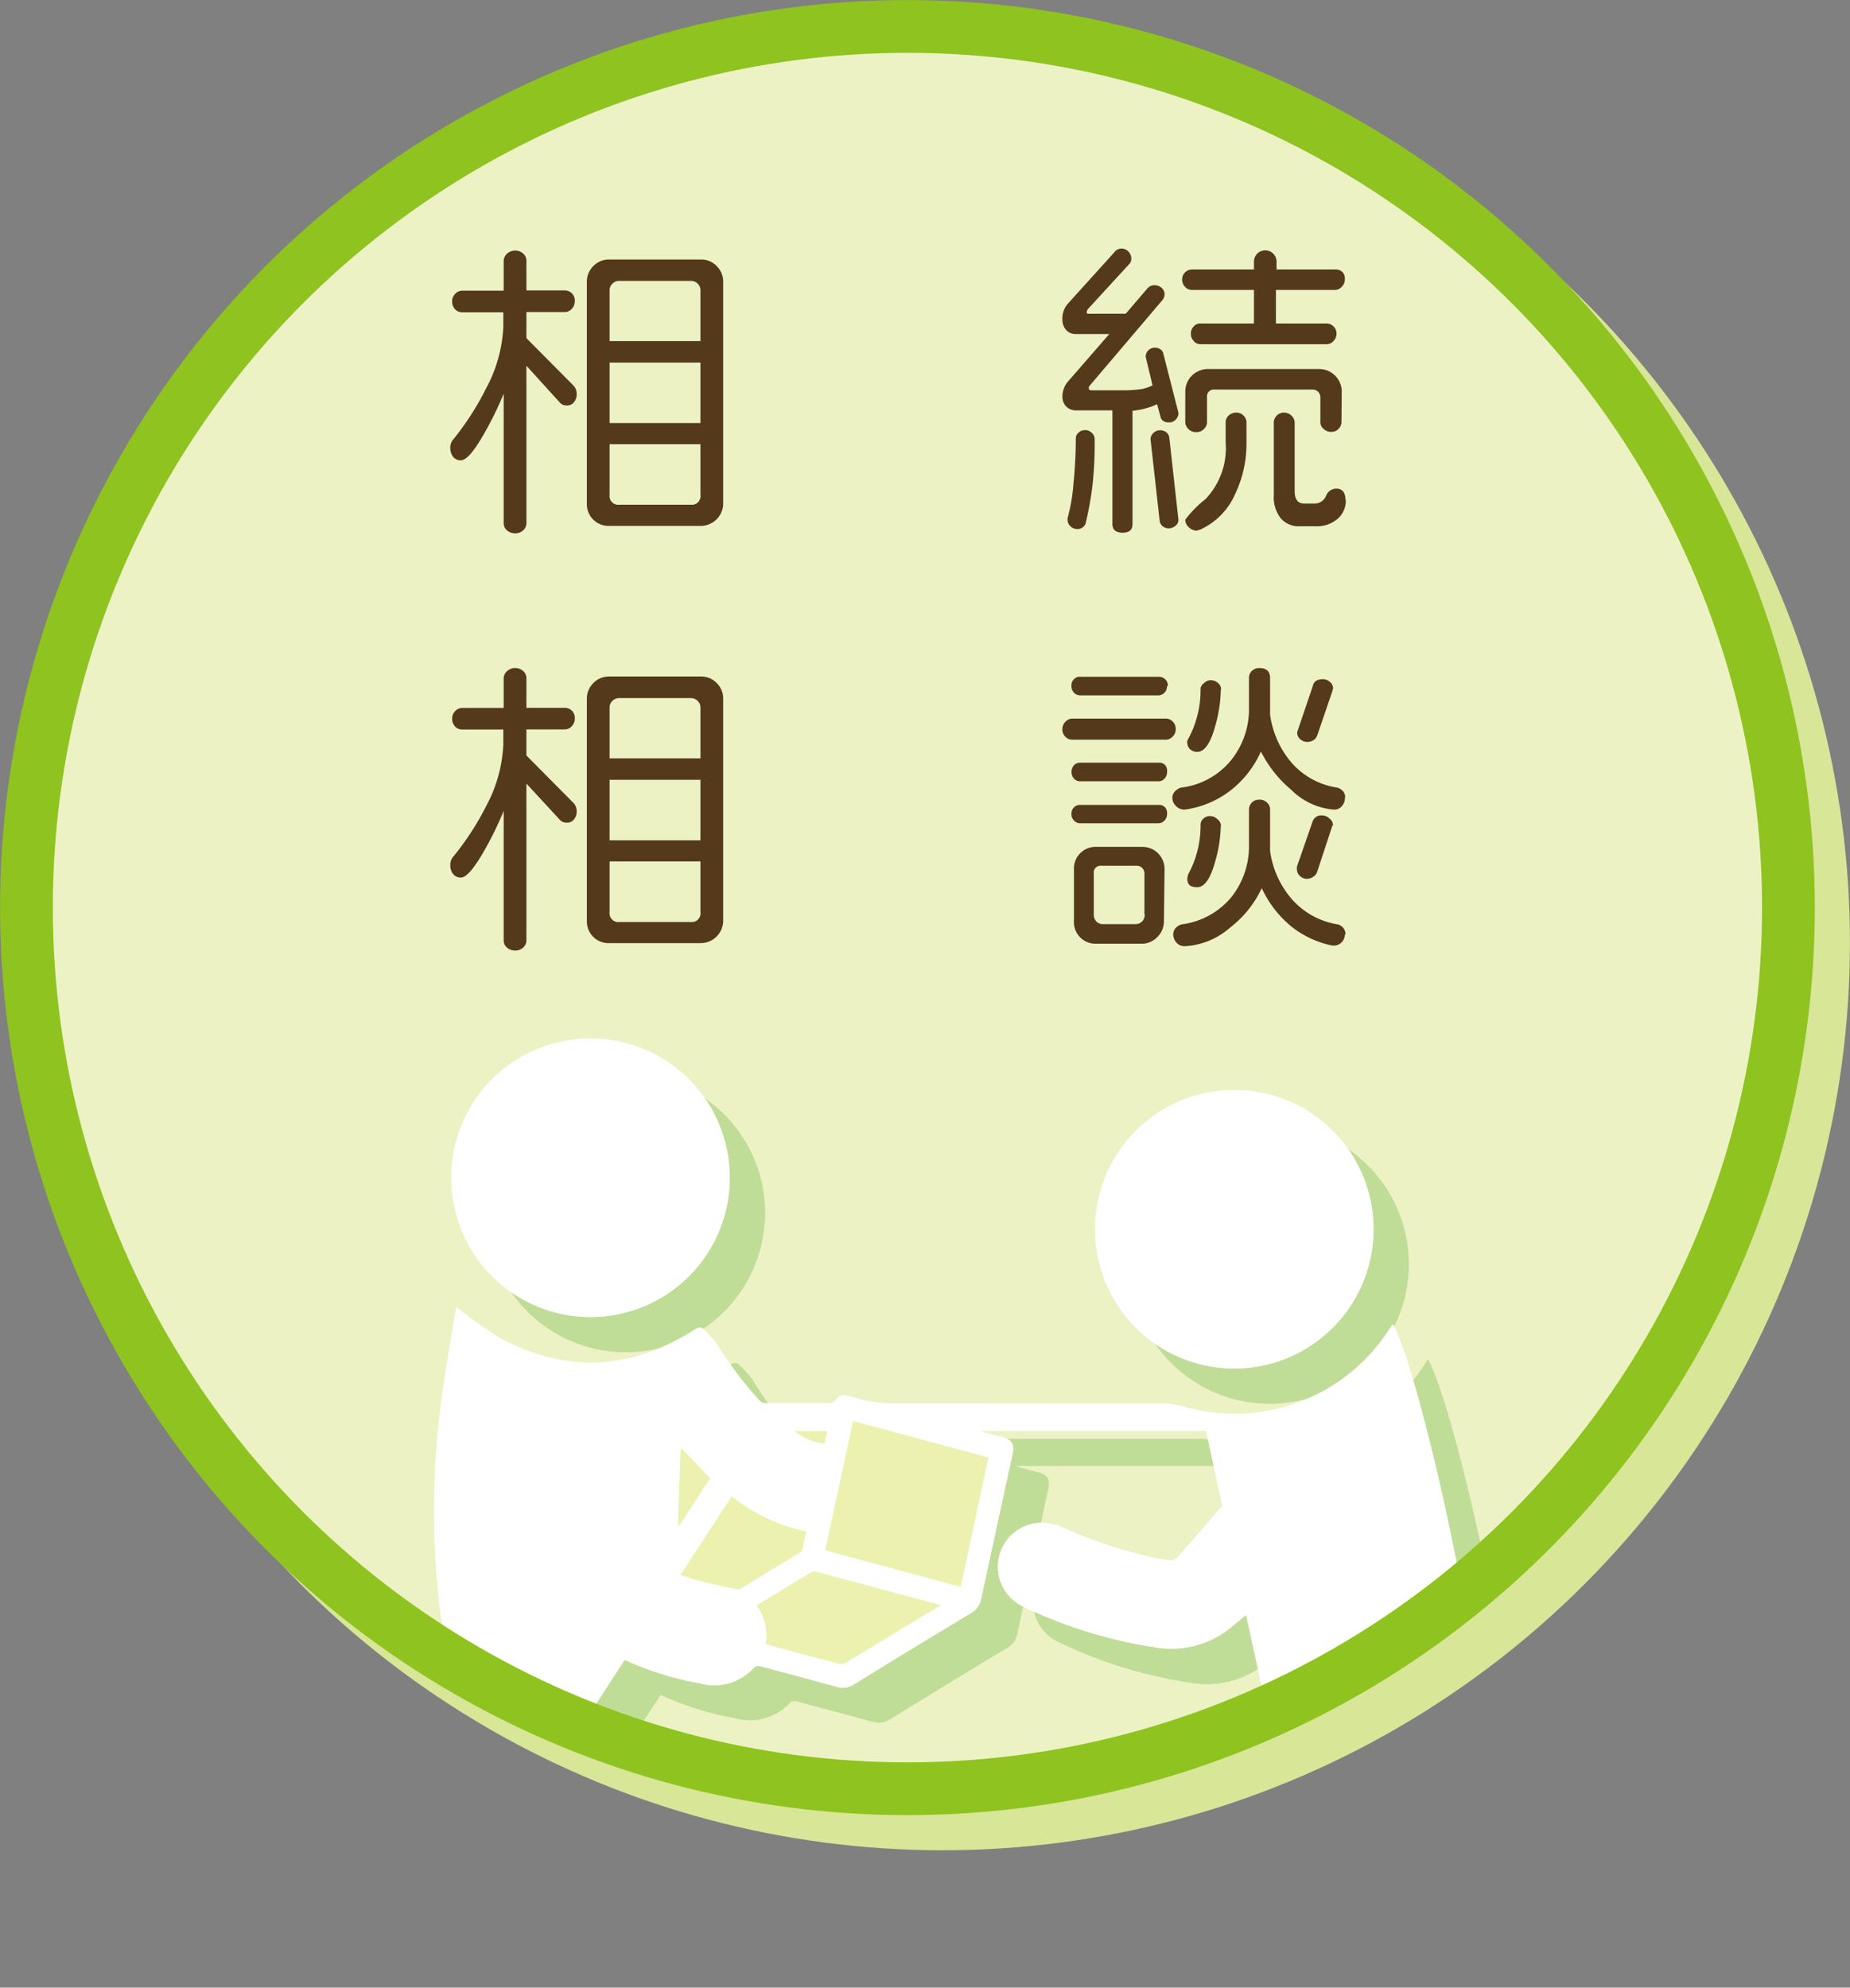 <svg xmlns="http://www.w3.org/2000/svg" xmlns:xlink="http://www.w3.org/1999/xlink" viewBox="0 0 149.01 160.07"><rect x="0" y="0" width="149.01" height="160.07" fill="#808080" stroke="none"/><defs><style>.cls-1,.cls-3{fill:#d8e698;}.cls-1,.cls-5{stroke:#d8e698;}.cls-1,.cls-11,.cls-2,.cls-5{stroke-miterlimit:10;stroke-width:4.25px;}.cls-2,.cls-6{fill:#edf2c5;}.cls-11,.cls-2{stroke:#8fc31f;}.cls-4{clip-path:url(#clip-path);}.cls-11,.cls-5{fill:none;}.cls-7{clip-path:url(#clip-path-2);}.cls-8{fill:#c0dd98;}.cls-9{fill:#fff;}.cls-10{fill:#edf1b0;}.cls-12{fill:#54391b;}</style><clipPath id="clip-path"><circle class="cls-1" cx="75.92" cy="75.92" r="70.96"/></clipPath><clipPath id="clip-path-2"><circle class="cls-2" cx="73.09" cy="73.09" r="70.96"/></clipPath></defs><g id="レイヤー_2" data-name="レイヤー 2"><g id="レイアウト"><circle class="cls-3" cx="75.92" cy="75.92" r="70.96"/><g class="cls-4"><path class="cls-3" d="M42.46,111a.63.63,0,0,0,0,.14c-.42,2.61-.89,5.22-1.23,7.84a66.12,66.12,0,0,0-.48,10.15,59.38,59.38,0,0,0,1.09,10.22,40,40,0,0,0,3.85,11,.71.71,0,0,1,0,.85q-2.31,3.5-4.58,7a1.67,1.67,0,0,0-.24.9,1,1,0,0,0,.9.94,1.16,1.16,0,0,0,1.2-.6l10.78-16.53L56,139.34a24.52,24.52,0,0,0,6,1.88,4.33,4.33,0,0,0,4.48-1.31.59.59,0,0,1,.46,0c2,.54,4.09,1.09,6.14,1.66a1.63,1.63,0,0,0,1.4-.2q4.7-2.9,9.43-5.74a1.61,1.61,0,0,0,.79-1.13q1.23-5.79,2.47-11.59c.19-.87,0-1.2-.87-1.43L84.63,121l0-.07h18.17q.65,3,1.28,5.92a.27.27,0,0,1-.06.23q-1.73,2-3.48,4a.89.89,0,0,1-.87.27c-.28,0-.55-.07-.82-.12a39.79,39.79,0,0,1-7.61-2.47,4.67,4.67,0,0,0-1.6-.37,3.51,3.51,0,0,0-3.51,2.71,3.56,3.56,0,0,0,1.95,4.07,37.66,37.66,0,0,0,10.41,3.22,7.59,7.59,0,0,0,6.3-1.6c.39-.34.8-.67,1.21-1,0,0,0,.07,0,.1q1.36,6.24,2.72,12.47,1.17,5.4,2.35,10.81a1.12,1.12,0,0,0,.68.85,1,1,0,0,0,1.14-.17,1.18,1.18,0,0,0,.34-1.31q-1.41-6.51-2.84-13c-.23-1.06-.45-2.12-.69-3.23l14.9.62c-.3-6.87-4.73-26.73-6.8-30.53-.15.21-.29.41-.42.61a14.81,14.81,0,0,1-16,6.15,8,8,0,0,0-1.9-.37q-10.89,0-21.77,0a9.93,9.93,0,0,1-3.26-.46l-.59-.15a.76.76,0,0,0-.92.32.62.62,0,0,1-.61.28c-1.72,0-3.44,0-5.16,0a.66.66,0,0,1-.39-.21A29,29,0,0,1,63.46,114a8.5,8.5,0,0,0-1.1-1.23c-.22-.23-.43-.19-.72,0-5.12,3.28-10.4,3.58-15.76.65A33.87,33.87,0,0,1,42.46,111ZM53.25,89.31a11.21,11.21,0,1,0,11.19,11.26A11.19,11.19,0,0,0,53.25,89.31Zm40.63,15.33a11.21,11.21,0,1,0,11.43-11.18A11.18,11.18,0,0,0,93.88,104.64Z"/><path class="cls-3" d="M42.46,111a33.87,33.87,0,0,0,3.42,2.45c5.36,2.93,10.64,2.63,15.76-.65.29-.18.5-.22.72,0a8.5,8.5,0,0,1,1.1,1.23,29,29,0,0,0,3.38,4.49.66.66,0,0,0,.39.21c1.72,0,3.44,0,5.16,0a.62.62,0,0,0,.61-.28.76.76,0,0,1,.92-.32l.59.15a9.93,9.93,0,0,0,3.26.46q10.88,0,21.77,0a8,8,0,0,1,1.9.37,14.81,14.81,0,0,0,16-6.15c.13-.2.27-.4.42-.61,2.07,3.8,6.5,23.66,6.8,30.53l-14.9-.62c.24,1.11.46,2.17.69,3.23q1.42,6.51,2.84,13a1.18,1.18,0,0,1-.34,1.31,1,1,0,0,1-1.14.17,1.12,1.12,0,0,1-.68-.85q-1.17-5.4-2.35-10.81-1.36-6.24-2.72-12.47s0-.05,0-.1c-.41.33-.82.66-1.21,1a7.59,7.59,0,0,1-6.3,1.6,37.66,37.66,0,0,1-10.41-3.22,3.56,3.56,0,0,1-1.95-4.07,3.51,3.51,0,0,1,3.51-2.71,4.67,4.67,0,0,1,1.6.37,39.79,39.79,0,0,0,7.61,2.47c.27,0,.54.08.82.12a.89.89,0,0,0,.87-.27q1.75-2,3.48-4a.27.27,0,0,0,.06-.23q-.63-3-1.28-5.92H84.65l0,.07,1.68.45c.86.23,1.06.56.87,1.43q-1.23,5.81-2.47,11.59a1.61,1.61,0,0,1-.79,1.13q-4.74,2.83-9.43,5.74a1.63,1.63,0,0,1-1.4.2C71,141,69,140.4,67,139.86a.59.59,0,0,0-.46,0A4.33,4.33,0,0,1,62,141.22a24.52,24.52,0,0,1-6-1.88l-2.34,3.58L42.9,159.45a1.16,1.16,0,0,1-1.2.6,1,1,0,0,1-.9-.94,1.67,1.67,0,0,1,.24-.9q2.26-3.53,4.58-7a.71.71,0,0,0,0-.85,40,40,0,0,1-3.85-11,59.38,59.38,0,0,1-1.09-10.22,66.12,66.12,0,0,1,.48-10.15c.34-2.62.81-5.23,1.23-7.84A.63.63,0,0,1,42.46,111Zm29.67,19.56L83,133.47l2.25-10.42-10.91-3C73.63,123.58,72.89,127,72.13,130.52Zm9.31,4.41c-3.39-.92-6.69-1.82-10-2.7a.45.45,0,0,0-.36,0c-1.49.88-3,1.79-4.46,2.7a4.15,4.15,0,0,1,.74,3.08.85.85,0,0,0,.17.08q2.86.79,5.75,1.55a.86.86,0,0,0,.56-.11c1.21-.72,2.41-1.46,3.62-2.2Zm-21-2.43c.5.17,1,.34,1.44.46,1,.25,2.06.48,3.09.71a.47.47,0,0,0,.32-.08q2.37-1.43,4.73-2.88c.08-.05.19-.13.21-.21.12-.49.21-1,.32-1.5a14.45,14.45,0,0,1-6-2.83Zm2.39-7.78-2.26-2.4h-.12l-.23,6.13.16,0Zm6.82-3.8a4.4,4.4,0,0,0,2.42,1l.22-1Z"/><path class="cls-3" d="M53.25,89.31A11.21,11.21,0,1,1,42,100.51,11.17,11.17,0,0,1,53.25,89.31Z"/><path class="cls-3" d="M93.88,104.64a11.21,11.21,0,1,1,11.21,11.23A11.19,11.19,0,0,1,93.88,104.64Z"/><path class="cls-3" d="M72.13,130.52c.76-3.5,1.5-6.94,2.25-10.42l10.91,3L83,133.47Z"/><path class="cls-3" d="M81.44,134.93l-4,2.42c-1.21.74-2.41,1.48-3.62,2.2a.86.86,0,0,1-.56.11q-2.88-.75-5.75-1.55a.85.85,0,0,1-.17-.08,4.15,4.15,0,0,0-.74-3.08c1.5-.91,3-1.82,4.46-2.7a.45.45,0,0,1,.36,0C74.75,133.11,78.05,134,81.44,134.93Z"/><path class="cls-3" d="M60.48,132.5l4.13-6.33a14.45,14.45,0,0,0,6,2.83c-.11.52-.2,1-.32,1.5,0,.08-.13.16-.21.21q-2.36,1.46-4.73,2.88a.47.47,0,0,1-.32.08c-1-.23-2.07-.46-3.09-.71C61.44,132.84,61,132.67,60.48,132.5Z"/><path class="cls-3" d="M62.87,124.72l-2.45,3.76-.16,0,.23-6.13h.12Z"/><path class="cls-3" d="M69.69,120.92h2.64l-.22,1A4.4,4.4,0,0,1,69.69,120.92Z"/><path class="cls-3" d="M39.63,108.13a.57.57,0,0,0-.05.14c-.41,2.61-.88,5.21-1.22,7.83a64.94,64.94,0,0,0-.48,10.15A58.62,58.62,0,0,0,39,136.48a40.37,40.37,0,0,0,3.84,11,.71.71,0,0,1,0,.85q-2.31,3.49-4.58,7a1.66,1.66,0,0,0-.24.89,1,1,0,0,0,.9.94,1.13,1.13,0,0,0,1.21-.6q5.38-8.27,10.78-16.52c.77-1.19,1.55-2.39,2.34-3.59a24.54,24.54,0,0,0,6,1.89,4.34,4.34,0,0,0,4.48-1.31c.07-.09.31-.09.45-.06l6.14,1.66a1.62,1.62,0,0,0,1.4-.19q4.69-2.91,9.43-5.75a1.64,1.64,0,0,0,.8-1.12q1.22-5.81,2.47-11.59c.18-.88,0-1.21-.87-1.43l-1.68-.46,0-.06H100q.65,3,1.28,5.91a.34.34,0,0,1-.06.24l-3.48,4a1,1,0,0,1-.88.27c-.27,0-.55-.07-.82-.13a39.33,39.33,0,0,1-7.61-2.47,4.56,4.56,0,0,0-1.59-.37,3.5,3.5,0,0,0-3.51,2.71,3.54,3.54,0,0,0,2,4.07,36.9,36.9,0,0,0,10.41,3.22,7.55,7.55,0,0,0,6.3-1.6c.39-.34.8-.66,1.2-1l0,.11q1.35,6.23,2.71,12.47,1.19,5.4,2.36,10.81a1.11,1.11,0,0,0,.67.85,1.08,1.08,0,0,0,1.15-.17,1.22,1.22,0,0,0,.34-1.32q-1.42-6.51-2.84-13c-.23-1.06-.46-2.12-.69-3.23l14.89.62c-.3-6.87-4.72-26.74-6.8-30.54l-.41.62a14.81,14.81,0,0,1-16,6.15,8,8,0,0,0-1.91-.38q-10.89,0-21.77,0a10.25,10.25,0,0,1-3.26-.46c-.19-.07-.39-.1-.59-.16a.77.77,0,0,0-.92.32.62.62,0,0,1-.61.29c-1.72,0-3.44,0-5.16,0a.63.63,0,0,1-.38-.21,29.7,29.7,0,0,1-3.39-4.49,7.38,7.38,0,0,0-1.09-1.22c-.22-.23-.43-.2-.72,0-5.12,3.29-10.4,3.59-15.76.65A33.77,33.77,0,0,1,39.63,108.13ZM50.41,86.47a11.21,11.21,0,1,0,11.2,11.27A11.19,11.19,0,0,0,50.41,86.47Zm40.64,15.34a11.21,11.21,0,1,0,11.43-11.18A11.17,11.17,0,0,0,91.05,101.81Z"/><path class="cls-3" d="M39.63,108.13a33.77,33.77,0,0,0,3.42,2.44c5.36,2.94,10.64,2.64,15.76-.65.29-.18.5-.21.72,0a7.38,7.38,0,0,1,1.09,1.22A29.7,29.7,0,0,0,64,115.65a.63.63,0,0,0,.38.21c1.72,0,3.44,0,5.16,0a.62.62,0,0,0,.61-.29.77.77,0,0,1,.92-.32c.2.06.4.09.59.16a10.25,10.25,0,0,0,3.26.46q10.89,0,21.77,0a8,8,0,0,1,1.91.38,14.81,14.81,0,0,0,16-6.15l.41-.62c2.08,3.8,6.5,23.67,6.8,30.54l-14.89-.62c.23,1.11.46,2.17.69,3.23q1.41,6.51,2.84,13a1.22,1.22,0,0,1-.34,1.32,1.08,1.08,0,0,1-1.15.17,1.11,1.11,0,0,1-.67-.85q-1.17-5.41-2.36-10.81-1.35-6.24-2.71-12.47l0-.11c-.4.34-.81.66-1.2,1a7.55,7.55,0,0,1-6.3,1.6,36.9,36.9,0,0,1-10.41-3.22,3.54,3.54,0,0,1-2-4.07,3.5,3.5,0,0,1,3.51-2.71,4.56,4.56,0,0,1,1.59.37A39.33,39.33,0,0,0,96,128.34c.27.06.55.09.82.13a1,1,0,0,0,.88-.27l3.48-4a.34.34,0,0,0,.06-.24q-.63-3-1.28-5.91H81.82l0,.06,1.68.46c.85.22,1,.55.87,1.43q-1.25,5.79-2.47,11.59a1.64,1.64,0,0,1-.8,1.12q-4.72,2.85-9.43,5.75a1.62,1.62,0,0,1-1.4.19L64.11,137c-.14,0-.38,0-.45.06a4.34,4.34,0,0,1-4.48,1.31,24.54,24.54,0,0,1-6-1.89c-.79,1.2-1.57,2.4-2.34,3.59q-5.4,8.25-10.78,16.52a1.13,1.13,0,0,1-1.21.6,1,1,0,0,1-.9-.94,1.66,1.66,0,0,1,.24-.89q2.27-3.52,4.58-7a.71.71,0,0,0,0-.85,40.37,40.37,0,0,1-3.84-11,58.62,58.62,0,0,1-1.09-10.23,64.94,64.94,0,0,1,.48-10.15c.34-2.62.81-5.22,1.22-7.83A.57.57,0,0,1,39.63,108.13ZM69.3,127.68l10.91,3c.75-3.51,1.5-6.95,2.24-10.43l-10.91-2.95Zm9.31,4.42-10-2.71a.52.52,0,0,0-.37,0l-4.45,2.7a4.26,4.26,0,0,1,.74,3.08.53.53,0,0,0,.16.09l5.76,1.55a.87.87,0,0,0,.56-.12c1.21-.72,2.41-1.46,3.61-2.19Zm-21-2.43c.51.16,1,.34,1.44.45,1,.26,2.06.49,3.09.71a.46.46,0,0,0,.32-.07l4.74-2.88c.08,0,.19-.13.21-.21.11-.49.21-1,.31-1.5a14.52,14.52,0,0,1-6-2.84Zm2.4-7.78-2.27-2.41-.12,0-.22,6.12.15,0Zm6.81-3.81a4.36,4.36,0,0,0,2.43,1l.21-1Z"/><path class="cls-3" d="M50.41,86.47A11.21,11.21,0,1,1,39.2,97.67,11.2,11.2,0,0,1,50.41,86.47Z"/><path class="cls-3" d="M91.05,101.81A11.21,11.21,0,1,1,102.26,113,11.18,11.18,0,0,1,91.05,101.81Z"/><path class="cls-3" d="M69.3,127.68l2.24-10.42,10.91,2.95c-.74,3.48-1.49,6.92-2.24,10.43Z"/><path class="cls-3" d="M78.61,132.1l-4,2.42c-1.2.73-2.4,1.47-3.61,2.19a.87.87,0,0,1-.56.12l-5.76-1.55a.53.53,0,0,1-.16-.09,4.26,4.26,0,0,0-.74-3.08l4.45-2.7a.52.52,0,0,1,.37,0Z"/><path class="cls-3" d="M57.64,129.67l4.13-6.34a14.52,14.52,0,0,0,6,2.84c-.1.52-.2,1-.31,1.5,0,.08-.13.16-.21.21l-4.74,2.88a.46.46,0,0,1-.32.07c-1-.22-2.06-.45-3.09-.71C58.61,130,58.15,129.83,57.64,129.67Z"/><path class="cls-3" d="M60,121.89l-2.46,3.76-.15,0,.22-6.12.12,0Z"/><path class="cls-3" d="M66.85,118.08h2.64l-.21,1A4.36,4.36,0,0,1,66.85,118.08Z"/></g><circle class="cls-5" cx="75.92" cy="75.92" r="70.96"/><circle class="cls-6" cx="73.09" cy="73.09" r="70.96"/><g class="cls-7"><path class="cls-8" d="M39.63,108.13a.57.57,0,0,0-.05.14c-.41,2.61-.88,5.21-1.22,7.83a64.94,64.94,0,0,0-.48,10.15A58.62,58.62,0,0,0,39,136.48a40.37,40.37,0,0,0,3.84,11,.71.71,0,0,1,0,.85q-2.31,3.49-4.58,7a1.66,1.66,0,0,0-.24.89,1,1,0,0,0,.9.94,1.13,1.13,0,0,0,1.21-.6q5.38-8.27,10.78-16.52c.77-1.19,1.55-2.39,2.34-3.59a24.54,24.54,0,0,0,6,1.89,4.34,4.34,0,0,0,4.48-1.31c.07-.09.31-.09.45-.06l6.14,1.66a1.62,1.62,0,0,0,1.4-.19q4.69-2.91,9.43-5.75a1.64,1.64,0,0,0,.8-1.12q1.22-5.81,2.47-11.59c.18-.88,0-1.21-.87-1.43l-1.68-.46,0-.06H100q.65,3,1.28,5.91a.34.34,0,0,1-.06.24l-3.48,4a1,1,0,0,1-.88.27c-.27,0-.55-.07-.82-.13a39.33,39.33,0,0,1-7.61-2.47,4.56,4.56,0,0,0-1.59-.37,3.5,3.5,0,0,0-3.51,2.71,3.54,3.54,0,0,0,2,4.07,36.9,36.9,0,0,0,10.41,3.22,7.55,7.55,0,0,0,6.3-1.6c.39-.34.8-.66,1.2-1l0,.11q1.35,6.23,2.71,12.47,1.19,5.4,2.36,10.81a1.11,1.11,0,0,0,.67.85,1.08,1.08,0,0,0,1.15-.17,1.22,1.22,0,0,0,.34-1.32q-1.42-6.51-2.84-13c-.23-1.06-.46-2.12-.69-3.23l14.89.62c-.3-6.87-4.72-26.74-6.8-30.54l-.41.62a14.81,14.81,0,0,1-16,6.15,8,8,0,0,0-1.91-.38q-10.89,0-21.77,0a10.25,10.25,0,0,1-3.26-.46c-.19-.07-.39-.1-.59-.16a.77.77,0,0,0-.92.32.62.62,0,0,1-.61.29c-1.72,0-3.44,0-5.16,0a.63.63,0,0,1-.38-.21,29.7,29.7,0,0,1-3.39-4.49,7.38,7.38,0,0,0-1.09-1.22c-.22-.23-.43-.2-.72,0-5.12,3.29-10.4,3.59-15.76.65A33.77,33.77,0,0,1,39.63,108.13ZM50.41,86.47a11.21,11.21,0,1,0,11.2,11.27A11.19,11.19,0,0,0,50.41,86.47Zm40.64,15.34a11.21,11.21,0,1,0,11.43-11.18A11.17,11.17,0,0,0,91.05,101.81Z"/><path class="cls-8" d="M39.63,108.13a33.77,33.77,0,0,0,3.42,2.44c5.36,2.94,10.64,2.64,15.76-.65.29-.18.5-.21.72,0a7.38,7.38,0,0,1,1.09,1.22A29.7,29.7,0,0,0,64,115.65a.63.63,0,0,0,.38.21c1.72,0,3.44,0,5.16,0a.62.62,0,0,0,.61-.29.77.77,0,0,1,.92-.32c.2.06.4.09.59.16a10.25,10.25,0,0,0,3.26.46q10.89,0,21.77,0a8,8,0,0,1,1.91.38,14.81,14.81,0,0,0,16-6.15l.41-.62c2.08,3.8,6.5,23.67,6.8,30.54l-14.89-.62c.23,1.11.46,2.17.69,3.23q1.41,6.51,2.84,13a1.22,1.22,0,0,1-.34,1.32,1.08,1.08,0,0,1-1.15.17,1.11,1.11,0,0,1-.67-.85q-1.17-5.41-2.36-10.81-1.35-6.24-2.71-12.47l0-.11c-.4.34-.81.66-1.2,1a7.55,7.55,0,0,1-6.3,1.6,36.9,36.9,0,0,1-10.41-3.22,3.54,3.54,0,0,1-2-4.07,3.5,3.5,0,0,1,3.51-2.71,4.56,4.56,0,0,1,1.59.37A39.33,39.33,0,0,0,96,128.34c.27.06.55.09.82.13a1,1,0,0,0,.88-.27l3.48-4a.34.34,0,0,0,.06-.24q-.63-3-1.28-5.91H81.82l0,.06,1.68.46c.85.22,1,.55.87,1.43q-1.25,5.79-2.47,11.59a1.64,1.64,0,0,1-.8,1.12q-4.72,2.85-9.43,5.75a1.62,1.62,0,0,1-1.4.19L64.11,137c-.14,0-.38,0-.45.06a4.34,4.34,0,0,1-4.48,1.31,24.54,24.54,0,0,1-6-1.89c-.79,1.2-1.57,2.4-2.34,3.59q-5.4,8.25-10.78,16.52a1.13,1.13,0,0,1-1.21.6,1,1,0,0,1-.9-.94,1.66,1.66,0,0,1,.24-.89q2.27-3.52,4.58-7a.71.71,0,0,0,0-.85,40.37,40.37,0,0,1-3.84-11,58.62,58.62,0,0,1-1.09-10.23,64.94,64.94,0,0,1,.48-10.15c.34-2.62.81-5.22,1.22-7.83A.57.57,0,0,1,39.63,108.13ZM69.3,127.68l10.91,3c.75-3.51,1.5-6.95,2.24-10.43l-10.91-2.95Zm9.31,4.42-10-2.71a.52.52,0,0,0-.37,0l-4.45,2.7a4.26,4.26,0,0,1,.74,3.08.53.53,0,0,0,.16.09l5.76,1.55a.87.87,0,0,0,.56-.12c1.21-.72,2.41-1.46,3.61-2.19Zm-21-2.43c.51.16,1,.34,1.44.45,1,.26,2.06.49,3.09.71a.46.46,0,0,0,.32-.07l4.74-2.88c.08,0,.19-.13.21-.21.11-.49.21-1,.31-1.5a14.52,14.52,0,0,1-6-2.84Zm2.4-7.78-2.27-2.41-.12,0-.22,6.12.15,0Zm6.81-3.81a4.36,4.36,0,0,0,2.43,1l.21-1Z"/><path class="cls-8" d="M50.41,86.47A11.21,11.21,0,1,1,39.2,97.67,11.2,11.2,0,0,1,50.41,86.47Z"/><path class="cls-8" d="M91.05,101.81A11.21,11.21,0,1,1,102.26,113,11.18,11.18,0,0,1,91.05,101.81Z"/><path class="cls-8" d="M69.3,127.68l2.24-10.42,10.91,2.95c-.74,3.48-1.49,6.92-2.24,10.43Z"/><path class="cls-8" d="M78.61,132.1l-4,2.42c-1.2.73-2.4,1.47-3.61,2.19a.87.87,0,0,1-.56.12l-5.76-1.55a.53.53,0,0,1-.16-.09,4.26,4.26,0,0,0-.74-3.08l4.45-2.7a.52.52,0,0,1,.37,0Z"/><path class="cls-8" d="M57.64,129.67l4.13-6.34a14.52,14.52,0,0,0,6,2.84c-.1.52-.2,1-.31,1.5,0,.08-.13.16-.21.21l-4.74,2.88a.46.46,0,0,1-.32.07c-1-.22-2.06-.45-3.09-.71C58.61,130,58.15,129.83,57.64,129.67Z"/><path class="cls-8" d="M60,121.89l-2.46,3.76-.15,0,.22-6.12.12,0Z"/><path class="cls-8" d="M66.85,118.08h2.64l-.21,1A4.36,4.36,0,0,1,66.85,118.08Z"/><path class="cls-9" d="M36.79,105.29a.63.63,0,0,0,0,.14c-.42,2.61-.89,5.22-1.23,7.84A66.12,66.12,0,0,0,35,123.42a60.39,60.39,0,0,0,1.09,10.22,40,40,0,0,0,3.85,11,.71.71,0,0,1,0,.85q-2.31,3.49-4.58,7a1.67,1.67,0,0,0-.24.9,1,1,0,0,0,.9.94,1.18,1.18,0,0,0,1.21-.6q5.37-8.26,10.77-16.53l2.34-3.58a24.65,24.65,0,0,0,6,1.88,4.33,4.33,0,0,0,4.48-1.3.55.55,0,0,1,.46-.06q3.07.81,6.14,1.66a1.63,1.63,0,0,0,1.4-.2q4.7-2.9,9.43-5.74a1.61,1.61,0,0,0,.79-1.13q1.23-5.79,2.47-11.59c.19-.87,0-1.2-.87-1.43L79,115.31l0-.07H97.15q.64,3,1.28,5.92a.27.27,0,0,1-.06.23q-1.73,2-3.48,4a.89.89,0,0,1-.87.27c-.28,0-.55-.07-.82-.12A39.79,39.79,0,0,1,85.59,123a4.67,4.67,0,0,0-1.59-.37,3.51,3.51,0,0,0-3.52,2.71,3.55,3.55,0,0,0,2,4.07,37.49,37.49,0,0,0,10.4,3.22,7.59,7.59,0,0,0,6.3-1.6l1.21-1c0,.05,0,.07,0,.1q1.36,6.24,2.72,12.47,1.17,5.4,2.35,10.81a1.1,1.1,0,0,0,.68.85,1,1,0,0,0,1.14-.17,1.18,1.18,0,0,0,.34-1.31q-1.41-6.51-2.84-13c-.23-1.06-.45-2.12-.69-3.23l14.9.62c-.3-6.87-4.73-26.73-6.8-30.53l-.42.61a14.8,14.8,0,0,1-16,6.15,8.51,8.51,0,0,0-1.9-.37Q83,113,72.1,113a10,10,0,0,1-3.26-.46l-.59-.15a.76.76,0,0,0-.92.32.61.61,0,0,1-.61.28c-1.72,0-3.44,0-5.16,0a.66.66,0,0,1-.39-.21,29,29,0,0,1-3.38-4.49,8.5,8.5,0,0,0-1.1-1.23c-.22-.23-.43-.19-.72,0-5.12,3.28-10.39,3.58-15.76.65A35,35,0,0,1,36.79,105.29ZM47.58,83.64A11.21,11.21,0,1,0,58.77,94.9,11.19,11.19,0,0,0,47.58,83.64ZM88.21,99A11.21,11.21,0,1,0,99.64,87.79,11.18,11.18,0,0,0,88.21,99Z"/><path class="cls-9" d="M36.79,105.29a35,35,0,0,0,3.42,2.45c5.37,2.93,10.64,2.63,15.76-.65.29-.18.5-.22.72,0a8.5,8.5,0,0,1,1.1,1.23,29,29,0,0,0,3.38,4.49.66.66,0,0,0,.39.21c1.72,0,3.44,0,5.16,0a.61.61,0,0,0,.61-.28.76.76,0,0,1,.92-.32l.59.15a10,10,0,0,0,3.26.46q10.88,0,21.77,0a8.51,8.51,0,0,1,1.9.37,14.8,14.8,0,0,0,16-6.15l.42-.61c2.07,3.8,6.5,23.66,6.8,30.53l-14.9-.62c.24,1.11.46,2.17.69,3.23q1.43,6.53,2.84,13a1.18,1.18,0,0,1-.34,1.31,1,1,0,0,1-1.14.17,1.1,1.1,0,0,1-.68-.85q-1.17-5.4-2.35-10.81-1.36-6.24-2.72-12.47s0,0,0-.1l-1.21,1a7.59,7.59,0,0,1-6.3,1.6,37.49,37.49,0,0,1-10.4-3.22,3.55,3.55,0,0,1-2-4.07A3.51,3.51,0,0,1,84,122.67a4.67,4.67,0,0,1,1.59.37,39.79,39.79,0,0,0,7.61,2.47c.27,0,.54.08.82.12a.89.89,0,0,0,.87-.27q1.76-2,3.48-4a.27.27,0,0,0,.06-.23q-.63-3-1.28-5.92H79l0,.07,1.68.45c.86.23,1.06.56.87,1.43Q80.28,123,79,128.78a1.61,1.61,0,0,1-.79,1.13q-4.74,2.85-9.43,5.74a1.63,1.63,0,0,1-1.4.2q-3.06-.85-6.14-1.66a.55.55,0,0,0-.46.06,4.33,4.33,0,0,1-4.48,1.3,24.65,24.65,0,0,1-6-1.88L48,137.25q-5.38,8.26-10.77,16.53a1.18,1.18,0,0,1-1.21.6,1,1,0,0,1-.9-.94,1.67,1.67,0,0,1,.24-.9q2.27-3.53,4.58-7a.71.71,0,0,0,0-.85,40,40,0,0,1-3.85-11A60.39,60.39,0,0,1,35,123.42a66.12,66.12,0,0,1,.48-10.15c.34-2.62.81-5.23,1.23-7.84A.63.63,0,0,1,36.79,105.29Zm29.68,19.56,10.91,3c.75-3.51,1.49-7,2.24-10.42l-10.91-2.95C68,117.91,67.22,121.35,66.47,124.85Zm9.31,4.41-10-2.7a.49.49,0,0,0-.36,0L61,129.28a4.15,4.15,0,0,1,.74,3.08c.07,0,.11.07.17.09,1.92.52,3.83,1,5.75,1.54a.8.8,0,0,0,.56-.11c1.21-.72,2.42-1.46,3.62-2.19Zm-21-2.43c.51.17,1,.34,1.44.46,1,.26,2.06.48,3.09.71a.47.47,0,0,0,.32-.08Q62,126.5,64.39,125c.09-.05.19-.12.21-.21.12-.48.21-1,.32-1.5a14.45,14.45,0,0,1-6-2.83Zm2.39-7.78-2.26-2.4h-.12l-.22,6.13.15,0Zm6.82-3.8a4.4,4.4,0,0,0,2.42,1l.22-1Z"/><path class="cls-9" d="M47.58,83.64a11.21,11.21,0,1,1-11.22,11.2A11.17,11.17,0,0,1,47.58,83.64Z"/><path class="cls-9" d="M88.21,99A11.21,11.21,0,1,1,99.42,110.2,11.2,11.2,0,0,1,88.21,99Z"/><path class="cls-10" d="M66.47,124.85c.75-3.5,1.49-6.94,2.24-10.42l10.91,2.95c-.75,3.47-1.49,6.91-2.24,10.42Z"/><path class="cls-10" d="M75.78,129.26l-4,2.43c-1.2.73-2.41,1.47-3.62,2.19a.8.8,0,0,1-.56.11c-1.92-.5-3.83-1-5.75-1.54-.06,0-.1-.06-.17-.09a4.15,4.15,0,0,0-.74-3.08l4.46-2.7a.49.49,0,0,1,.36,0Z"/><path class="cls-10" d="M54.81,126.83l4.13-6.33a14.45,14.45,0,0,0,6,2.83c-.11.52-.2,1-.32,1.5,0,.09-.12.16-.21.21q-2.36,1.45-4.73,2.88a.47.47,0,0,1-.32.08c-1-.23-2.07-.45-3.09-.71C55.77,127.17,55.32,127,54.81,126.83Z"/><path class="cls-10" d="M57.2,119.05l-2.45,3.76-.15,0,.22-6.13h.12Z"/><path class="cls-10" d="M64,115.25h2.64l-.22,1A4.4,4.4,0,0,1,64,115.25Z"/></g><circle class="cls-11" cx="73.09" cy="73.09" r="70.96"/><path class="cls-12" d="M46.45,31.75a1,1,0,0,1-.22.64.68.68,0,0,1-.56.26.71.71,0,0,1-.55-.2l-2.72-3V42.15a.8.8,0,0,1-.25.55.92.92,0,0,1-.65.25,1,1,0,0,1-.67-.24.76.76,0,0,1-.26-.56V31.7a26.79,26.79,0,0,1-1.45,3c-.88,1.58-1.54,2.37-2,2.37a.77.77,0,0,1-.62-.28,1.12,1.12,0,0,1-.23-.69,1,1,0,0,1,.27-.75,22.37,22.37,0,0,0,2.6-4.05,11.47,11.47,0,0,0,1.4-5V25.15H37.22a.77.77,0,0,1-.56-.24.89.89,0,0,1-.24-.66.82.82,0,0,1,.25-.59.76.76,0,0,1,.55-.25h3.35V21a.79.79,0,0,1,.26-.56.94.94,0,0,1,.67-.26.92.92,0,0,1,.63.23.76.76,0,0,1,.27.59v2.39h3.1a.8.8,0,0,1,.56.23.82.82,0,0,1,.24.61.91.91,0,0,1-.25.65.76.76,0,0,1-.55.25H42.4v2.1l3.82,3.85A1,1,0,0,1,46.45,31.75Zm11.8,8.8a1.81,1.81,0,0,1-1.8,1.8H49.07a1.74,1.74,0,0,1-1.8-1.8V22.7a1.75,1.75,0,0,1,.53-1.28,1.72,1.72,0,0,1,1.27-.52h7.38a1.72,1.72,0,0,1,1.27.52,1.75,1.75,0,0,1,.53,1.28ZM56.42,27.47V23.4a.74.74,0,0,0-.22-.55.76.76,0,0,0-.55-.23H49.9a.78.78,0,0,0-.58.23.74.74,0,0,0-.22.55v4.07Zm0,6.6V29.2H49.1v4.87Zm0,5.78V35.77H49.1v4.08a.71.71,0,0,0,.8.8h5.75A.7.7,0,0,0,56.42,39.85Z"/><path class="cls-12" d="M94.92,33.25a.73.73,0,0,1-.22.54.7.7,0,0,1-.53.23c-.4,0-.63-.16-.7-.47l-.27-1a5.27,5.27,0,0,1-.9.33,6.08,6.08,0,0,1-1.08.2V42.2c0,.47-.26.7-.8.7s-.82-.24-.82-.7V33.05H86.67a1.1,1.1,0,0,1-.79-.31,1.14,1.14,0,0,1-.31-.82A1.9,1.9,0,0,1,86,30.75l3.35-3.85H86.67a1,1,0,0,1-.81-.34,1.28,1.28,0,0,1-.29-.86A1.81,1.81,0,0,1,86,24.47l3.77-4.17a.7.7,0,0,1,.58-.28.75.75,0,0,1,.55.25.8.8,0,0,1,.22.55.58.58,0,0,1-.15.43L87.6,24.92l-.08.2a.22.22,0,0,0,.08.15.08.08,0,0,0,.07,0h3l1.78-2.08a.74.74,0,0,1,.55-.22.83.83,0,0,1,.56.21.65.65,0,0,1,.24.51.72.72,0,0,1-.15.45L87.82,31a.57.57,0,0,0-.12.18v.07c0,.12.06.18.2.18h2.5a10.33,10.33,0,0,0,1.43-.08,3,3,0,0,0,1-.32l-.55-2.3a.69.69,0,0,1,.19-.49A.7.7,0,0,1,93,28a.84.84,0,0,1,.45.12.55.55,0,0,1,.25.35Zm-6.75,2.12A31,31,0,0,1,88,39.05a26.92,26.92,0,0,1-.55,3.07.67.67,0,0,1-.71.48.74.74,0,0,1-.53-.23.68.68,0,0,1-.22-.5l0-.15A14.39,14.39,0,0,0,86.46,39c.12-1.2.19-2.43.19-3.69a.63.63,0,0,1,.21-.46.73.73,0,0,1,.52-.21.76.76,0,0,1,.56.22A.67.67,0,0,1,88.17,35.37Zm6.75,6.5a.59.59,0,0,1-.24.47.82.82,0,0,1-.55.21.72.72,0,0,1-.49-.18.64.64,0,0,1-.23-.39l-.74-6.61a.71.71,0,0,1,.22-.49.73.73,0,0,1,.55-.23.8.8,0,0,1,.51.17.62.62,0,0,1,.23.4Zm13.4-19.37a.82.82,0,0,1-.25.6.77.77,0,0,1-.52.25h-4.78v2.7h4.1a.75.75,0,0,1,.54.24.77.77,0,0,1,.24.58.82.82,0,0,1-.25.6.73.73,0,0,1-.53.25H96.65a.67.67,0,0,1-.49-.25.81.81,0,0,1-.24-.6.8.8,0,0,1,.23-.58.66.66,0,0,1,.5-.24H101v-2.7H96a.75.75,0,0,1-.54-.24.82.82,0,0,1-.24-.61.76.76,0,0,1,.25-.58A.78.78,0,0,1,96,21.7h5v-.63a.91.91,0,0,1,1.82,0v.63h4.78a.76.76,0,0,1,.53.21A.75.75,0,0,1,108.32,22.5ZM108.05,34a.79.79,0,0,1-.23.53.76.76,0,0,1-.6.25.87.87,0,0,1-.61-.24.7.7,0,0,1-.26-.54V32a.62.62,0,0,0-.63-.63H97.85a.56.56,0,0,0-.63.63v2a.76.76,0,0,1-.25.55.81.81,0,0,1-.62.25.85.85,0,0,1-.63-.25.8.8,0,0,1-.25-.55V31.52a1.81,1.81,0,0,1,1.8-1.8h9a1.81,1.81,0,0,1,1.8,1.8Zm-7.65,1.6a9.45,9.45,0,0,1-.92,4.2,5.61,5.61,0,0,1-2.81,2.85l-.28.08a.93.93,0,0,1-.63-.26.83.83,0,0,1-.29-.62,9,9,0,0,1,1.63-1.66,5.94,5.94,0,0,0,1.62-4.59V34a.71.71,0,0,1,.24-.53.86.86,0,0,1,.64-.24.72.72,0,0,1,.57.25.79.79,0,0,1,.23.52Zm8,4.68a1.94,1.94,0,0,1-.57,1.42,2.55,2.55,0,0,1-1.88.68h-1.3a1.88,1.88,0,0,1-1.49-.64,2.72,2.72,0,0,1-.56-1.84V34a.79.79,0,0,1,.23-.52.76.76,0,0,1,.6-.25.82.82,0,0,1,.6.25.77.77,0,0,1,.25.52v5.55c0,.65.25,1,.75,1h.77a1,1,0,0,0,1-.6.89.89,0,0,1,.83-.6C108.11,39.35,108.37,39.65,108.37,40.25Z"/><path class="cls-12" d="M46.45,65.35a1,1,0,0,1-.22.64.68.68,0,0,1-.56.26.71.71,0,0,1-.55-.2L42.4,63.1V75.75a.8.8,0,0,1-.25.55.92.92,0,0,1-.65.25,1,1,0,0,1-.67-.24.76.76,0,0,1-.26-.56V65.3a26.79,26.79,0,0,1-1.45,3c-.88,1.58-1.54,2.37-2,2.37a.77.77,0,0,1-.62-.28,1.12,1.12,0,0,1-.23-.69,1,1,0,0,1,.27-.75,22.37,22.37,0,0,0,2.6-4,11.51,11.51,0,0,0,1.4-5V58.75H37.22a.77.77,0,0,1-.56-.24.89.89,0,0,1-.24-.66.82.82,0,0,1,.25-.59.76.76,0,0,1,.55-.25h3.35V54.62a.79.79,0,0,1,.26-.56.9.9,0,0,1,.67-.26.92.92,0,0,1,.63.23.76.76,0,0,1,.27.59V57h3.1a.8.8,0,0,1,.56.23.82.82,0,0,1,.24.61.91.91,0,0,1-.25.65.76.76,0,0,1-.55.25H42.4v2.1l3.82,3.85A1,1,0,0,1,46.45,65.35Zm11.8,8.8a1.81,1.81,0,0,1-1.8,1.8H49.07a1.74,1.74,0,0,1-1.8-1.8V56.3A1.75,1.75,0,0,1,47.8,55a1.72,1.72,0,0,1,1.27-.52h7.38a1.72,1.72,0,0,1,1.27.52,1.75,1.75,0,0,1,.53,1.28ZM56.42,61.07V57a.74.74,0,0,0-.22-.55.76.76,0,0,0-.55-.23H49.9a.78.78,0,0,0-.58.23.74.74,0,0,0-.22.55v4.07Zm0,6.6V62.8H49.1v4.87Zm0,5.78V69.37H49.1v4.08a.71.71,0,0,0,.8.8h5.75A.7.7,0,0,0,56.42,73.45Z"/><path class="cls-12" d="M94.7,58.72a.82.82,0,0,1-.25.6.75.75,0,0,1-.53.25H86.35a.75.75,0,0,1-.54-.24.81.81,0,0,1-.24-.61.82.82,0,0,1,.25-.6.77.77,0,0,1,.53-.25h7.57a.75.75,0,0,1,.54.24A.82.82,0,0,1,94.7,58.72ZM94,55.25a.76.76,0,0,1-.21.54.68.68,0,0,1-.49.21H87a.67.67,0,0,1-.49-.21.76.76,0,0,1-.21-.54.7.7,0,0,1,.2-.55.65.65,0,0,1,.5-.2h6.37a.72.72,0,0,1,.7.75Zm0,6.92a.73.73,0,0,1-.21.54.65.65,0,0,1-.46.21H87a.67.67,0,0,1-.49-.21.83.83,0,0,1,0-1.09.69.69,0,0,1,.5-.2h6.4a.63.63,0,0,1,.46.22A.72.72,0,0,1,94,62.17Zm0,3.4a.69.69,0,0,1-.21.51.63.63,0,0,1-.46.22H87a.64.64,0,0,1-.49-.22.69.69,0,0,1-.21-.51.73.73,0,0,1,.2-.55.69.69,0,0,1,.5-.2h6.4a.63.63,0,0,1,.46.22A.72.72,0,0,1,94,65.57Zm-.25,8.58a1.78,1.78,0,0,1-.51,1.29A1.75,1.75,0,0,1,92,76h-3.7a1.74,1.74,0,0,1-1.8-1.8V70A1.75,1.75,0,0,1,87,68.72a1.72,1.72,0,0,1,1.27-.52H92a1.78,1.78,0,0,1,1.8,1.8Zm-1.57-.53V70.35a.62.62,0,0,0-.6-.63H88.72a.55.55,0,0,0-.62.63v3.27a.8.8,0,0,0,.2.58.71.71,0,0,0,.57.22h2.55A.74.74,0,0,0,92,74.2.78.78,0,0,0,92.2,73.62Zm16.15-9.4a1,1,0,0,1-.24.69.79.79,0,0,1-.63.29A5.47,5.47,0,0,1,104,63.6a9.71,9.71,0,0,1-2.44-3.08,8.14,8.14,0,0,1-2.4,3.1,7.69,7.69,0,0,1-3.75,1.58.94.94,0,0,1-.69-.29.91.91,0,0,1-.29-.66.73.73,0,0,1,.21-.52,1.11,1.11,0,0,1,.47-.3,6.13,6.13,0,0,0,4-2.15A6.54,6.54,0,0,0,100.6,57V54.59a.76.76,0,0,1,.23-.56.85.85,0,0,1,.6-.23c.58,0,.87.26.87.8v2.95a7.5,7.5,0,0,0,1.67,3.8,6.06,6.06,0,0,0,3.7,2.07,1,1,0,0,1,.49.28A.75.75,0,0,1,108.35,64.22Zm0,11a1,1,0,0,1-.25.65.87.87,0,0,1-.65.28h-.1A7.72,7.72,0,0,1,104,74.6a8.66,8.66,0,0,1-2.37-3.08,8.59,8.59,0,0,1-2.55,3.18,6,6,0,0,1-3.68,1.5.85.85,0,0,1-.64-.29,1,1,0,0,1-.26-.66.74.74,0,0,1,.21-.53,1,1,0,0,1,.47-.28,6.21,6.21,0,0,0,4-2.19A6.59,6.59,0,0,0,100.6,68V65.2a.79.79,0,0,1,.22-.55.76.76,0,0,1,.61-.25.82.82,0,0,1,.63.24.74.74,0,0,1,.24.56v3.32A7.45,7.45,0,0,0,104,72.35a6.22,6.22,0,0,0,3.73,2.09.83.83,0,0,1,.65.83Zm-10-19.7a11.11,11.11,0,0,1-.43,2.88c-.38,1.43-.87,2.15-1.47,2.15a.84.84,0,0,1-.57-.21.74.74,0,0,1-.23-.54.39.39,0,0,1,.07-.28,8.26,8.26,0,0,0,1-4.07A.63.63,0,0,1,97,55a.7.7,0,0,1,.52-.22.86.86,0,0,1,.58.22A.65.65,0,0,1,98.35,55.57Zm0,10.93a11,11,0,0,1-.43,2.85c-.38,1.43-.87,2.15-1.47,2.15s-.8-.24-.8-.73l.07-.3a8.21,8.21,0,0,0,1-4,.66.66,0,0,1,.21-.48.75.75,0,0,1,.57-.22.82.82,0,0,1,.55.23A.73.73,0,0,1,98.35,66.5Zm9-11,0,.17-1.23,3.6a.73.73,0,0,1-.3.38.89.89,0,0,1-.5.15.87.87,0,0,1-.56-.21.69.69,0,0,1-.26-.57l1.27-3.75c.08-.35.35-.52.8-.52a.79.79,0,0,1,.56.21A.68.68,0,0,1,107.37,55.55Zm0,11-1.25,3.8a.79.79,0,0,1-.31.36.84.84,0,0,1-.49.16.8.8,0,0,1-.57-.22.73.73,0,0,1-.25-.58l0-.17,1.25-3.6a.73.73,0,0,1,.8-.53.8.8,0,0,1,.55.23A.7.7,0,0,1,107.37,66.5Z"/></g></g></svg>